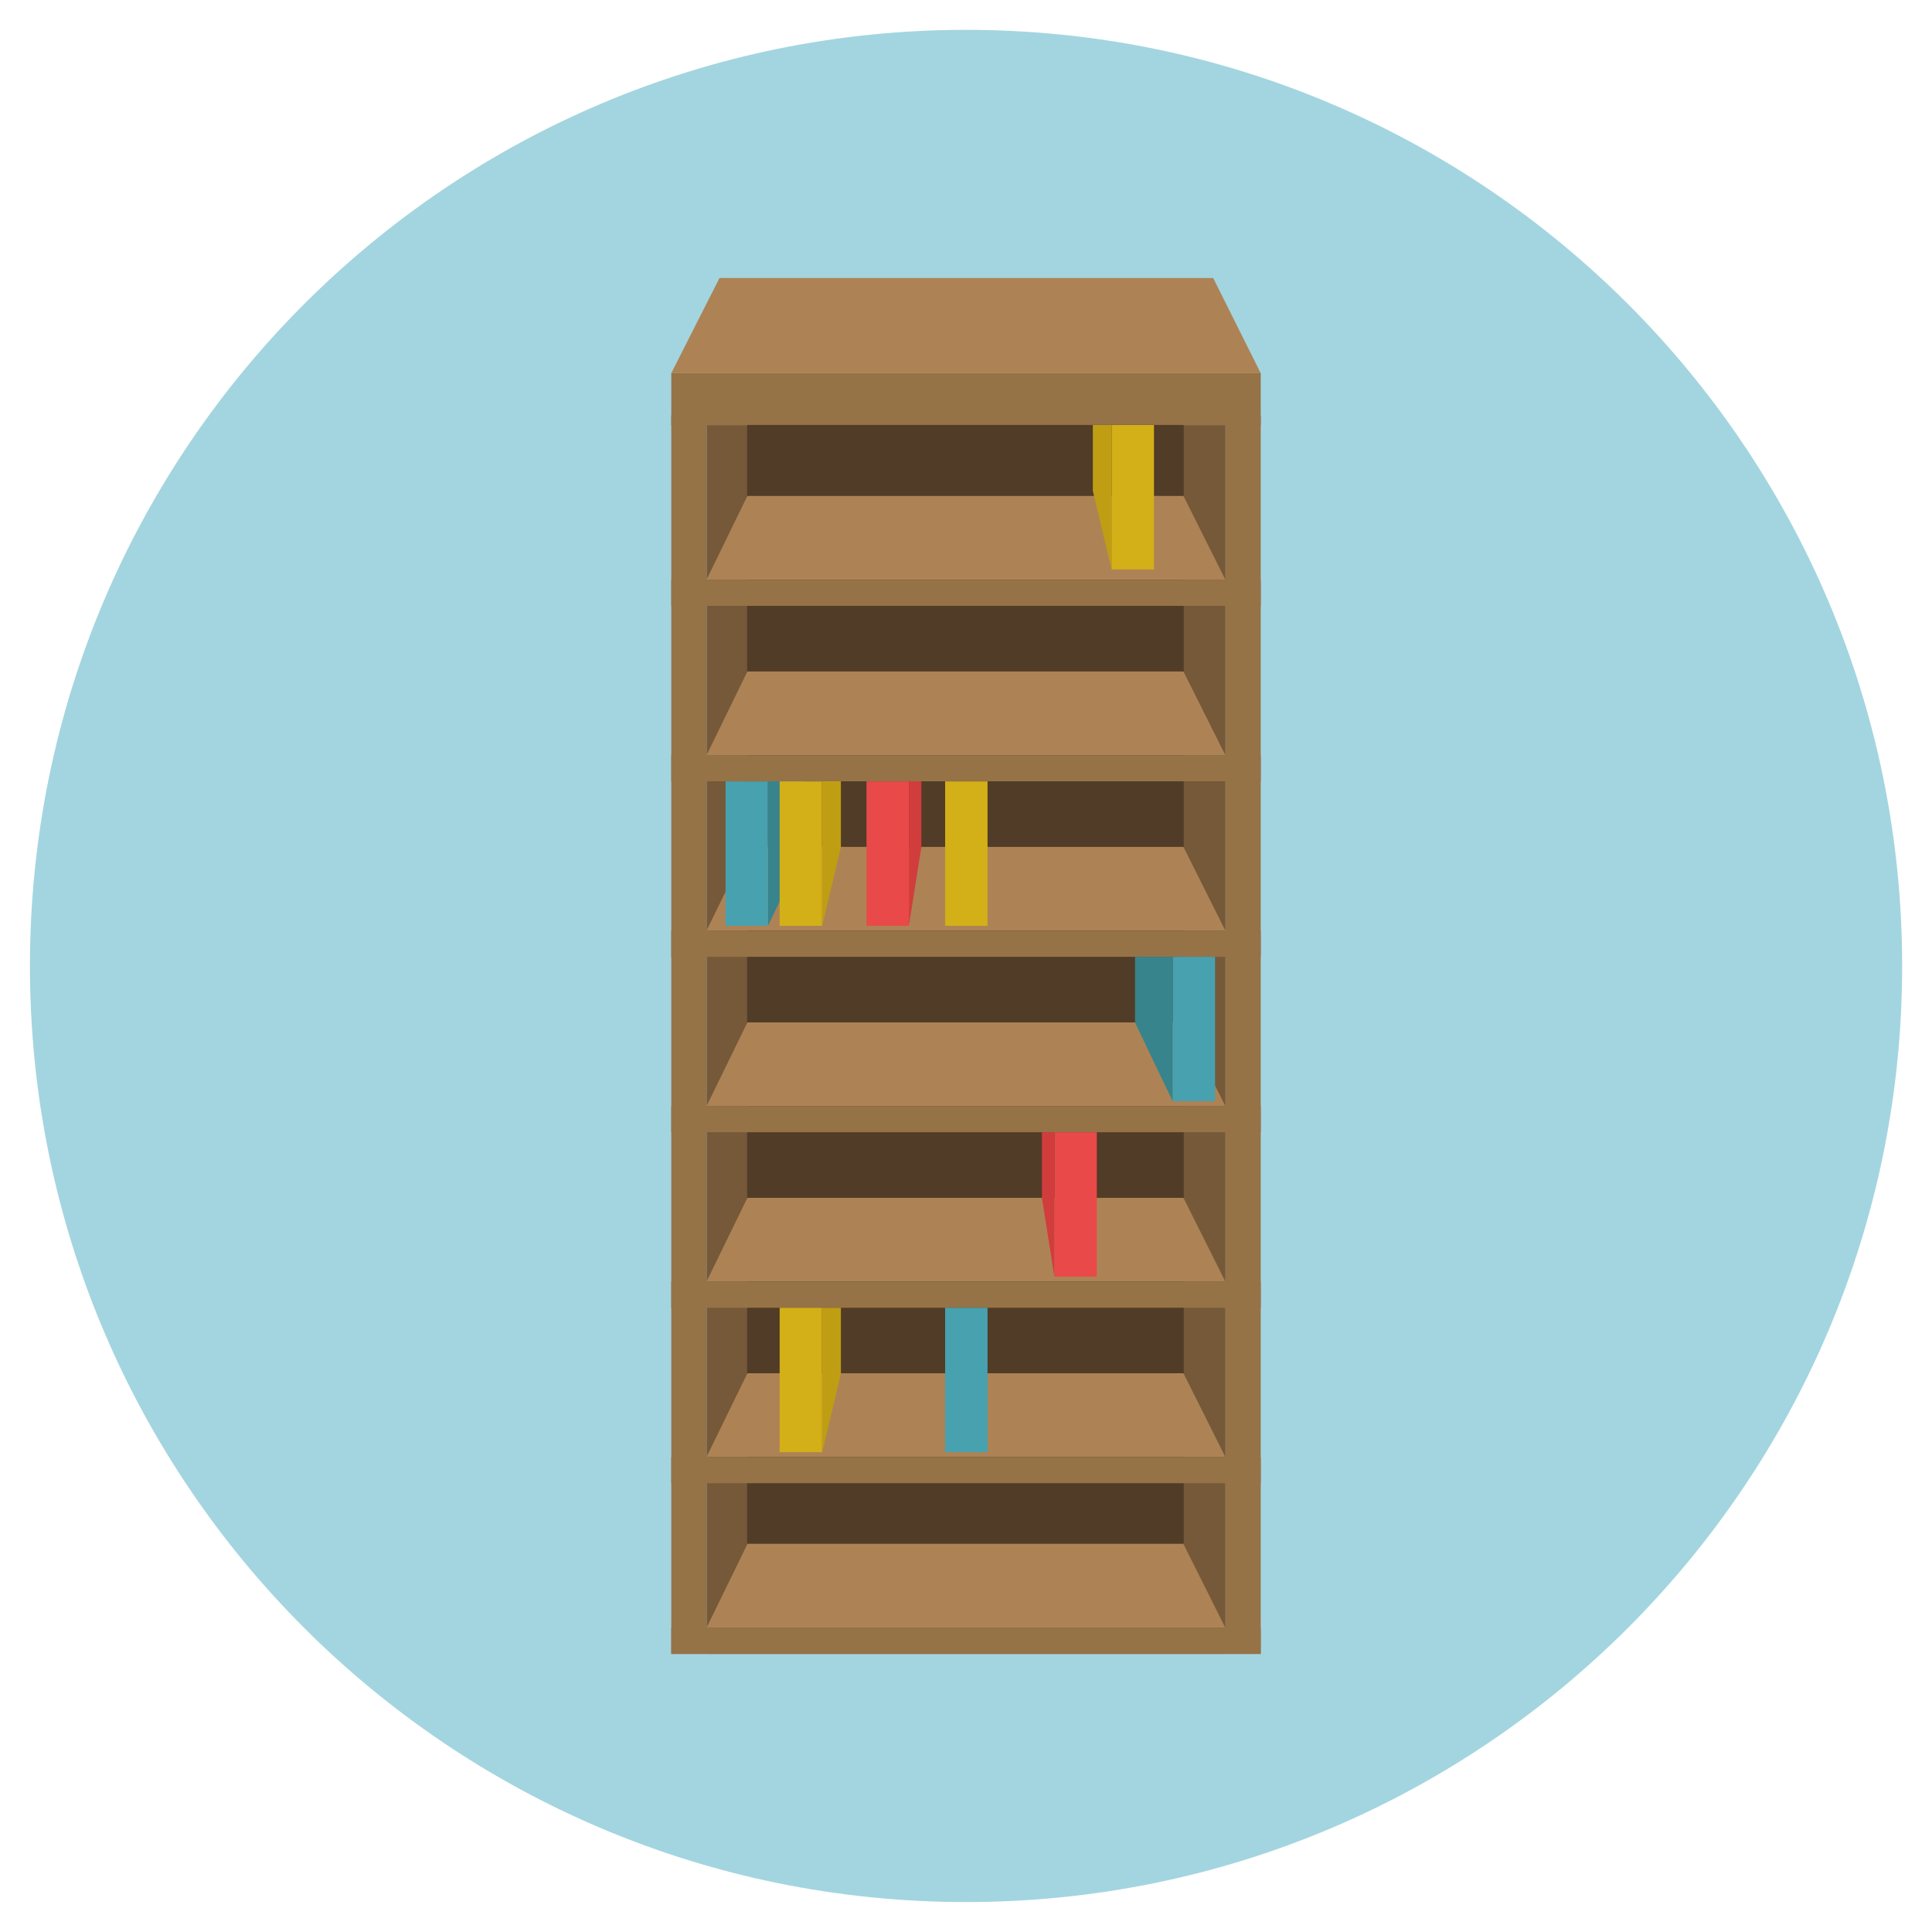 <?xml version="1.0" encoding="utf-8"?>
<!-- Generated by IcoMoon.io -->
<!DOCTYPE svg PUBLIC "-//W3C//DTD SVG 1.1//EN" "http://www.w3.org/Graphics/SVG/1.1/DTD/svg11.dtd">
<svg version="1.1" xmlns="http://www.w3.org/2000/svg" xmlns:xlink="http://www.w3.org/1999/xlink" width="20" height="20" viewBox="0 0 20 20">
<path fill="rgb(163, 213, 224)" d="M19.691 10c0-5.352-4.339-9.691-9.69-9.691s-9.691 4.338-9.691 9.691c0 5.352 4.339 9.69 9.691 9.69s9.69-4.339 9.69-9.69z"></path>
<path fill="rgb(150, 114, 71)" d="M6.949 3.863h6.102v0.54h-6.102v-0.54z"></path>
<path fill="rgb(150, 114, 71)" d="M6.949 4.3h0.366v12.822h-0.366v-12.822z"></path>
<path fill="rgb(150, 114, 71)" d="M12.685 4.3h0.366v12.822h-0.366v-12.822z"></path>
<path fill="rgb(173, 131, 85)" d="M13.051 3.863h-6.102l0.499-0.985h5.111z"></path>
<path fill="rgb(117, 89, 57)" d="M7.315 4.401h5.371v12.721h-5.371v-12.721z"></path>
<path fill="rgb(173, 131, 85)" d="M12.685 16.851h-5.371l0.423-0.867h4.514z"></path>
<path fill="rgb(81, 60, 39)" d="M7.734 4.399h4.52v11.578h-4.52v-11.578z"></path>
<path fill="rgb(150, 114, 71)" d="M6.949 16.851h6.102v0.27h-6.102v-0.27z"></path>
<path fill="rgb(173, 131, 85)" d="M12.685 11.451h-5.371l0.423-0.867h4.514z"></path>
<path fill="rgb(150, 114, 71)" d="M6.949 11.451h6.102v0.27h-6.102v-0.27z"></path>
<path fill="rgb(173, 131, 85)" d="M12.685 13.267h-5.371l0.423-0.867h4.514z"></path>
<path fill="rgb(150, 114, 71)" d="M6.949 13.268h6.102v0.27h-6.102v-0.27z"></path>
<path fill="rgb(173, 131, 85)" d="M12.685 15.083h-5.371l0.423-0.867h4.514z"></path>
<path fill="rgb(150, 114, 71)" d="M6.949 15.084h6.102v0.27h-6.102v-0.27z"></path>
<path fill="rgb(173, 131, 85)" d="M12.685 9.634h-5.371l0.423-0.867h4.514z"></path>
<path fill="rgb(150, 114, 71)" d="M6.949 9.635h6.102v0.27h-6.102v-0.27z"></path>
<path fill="rgb(173, 131, 85)" d="M12.685 7.818h-5.371l0.423-0.867h4.514z"></path>
<path fill="rgb(150, 114, 71)" d="M6.949 7.818h6.102v0.27h-6.102v-0.27z"></path>
<path fill="rgb(173, 131, 85)" d="M12.685 6.001h-5.371l0.423-0.867h4.514z"></path>
<path fill="rgb(150, 114, 71)" d="M6.949 6.002h6.102v0.27h-6.102v-0.27z"></path>
<path fill="rgb(72, 161, 175)" d="M7.511 8.089h0.439v1.495h-0.439v-1.495z"></path>
<path fill="rgb(56, 132, 140)" d="M7.951 9.583l0.389-0.814v-0.681h-0.389z"></path>
<path fill="rgb(72, 161, 175)" d="M12.139 9.905h0.439v1.495h-0.439v-1.495z"></path>
<path fill="rgb(56, 132, 140)" d="M12.139 11.4l-0.389-0.814v-0.681h0.389z"></path>
<path fill="rgb(211, 175, 24)" d="M8.071 8.089h0.439v1.495h-0.439v-1.495z"></path>
<path fill="rgb(191, 158, 19)" d="M8.511 9.583l0.194-0.814v-0.681h-0.194z"></path>
<path fill="rgb(211, 175, 24)" d="M11.507 4.4h0.439v1.495h-0.439v-1.495z"></path>
<path fill="rgb(191, 158, 19)" d="M11.507 5.895l-0.194-0.814v-0.681h0.194z"></path>
<path fill="rgb(234, 73, 73)" d="M8.97 8.089h0.439v1.495h-0.439v-1.495z"></path>
<path fill="rgb(209, 61, 61)" d="M9.409 9.583l0.129-0.814v-0.681h-0.129z"></path>
<path fill="rgb(234, 73, 73)" d="M10.915 11.721h0.439v1.495h-0.439v-1.495z"></path>
<path fill="rgb(209, 61, 61)" d="M10.915 13.216l-0.129-0.814v-0.681h0.129z"></path>
<path fill="rgb(211, 175, 24)" d="M9.784 8.089h0.439v1.495h-0.439v-1.495z"></path>
<path fill="rgb(211, 175, 24)" d="M8.071 13.538h0.439v1.495h-0.439v-1.495z"></path>
<path fill="rgb(191, 158, 19)" d="M8.511 15.033l0.194-0.814v-0.681h-0.194z"></path>
<path fill="rgb(72, 161, 175)" d="M9.784 13.538h0.439v1.495h-0.439v-1.495z"></path>
</svg>
